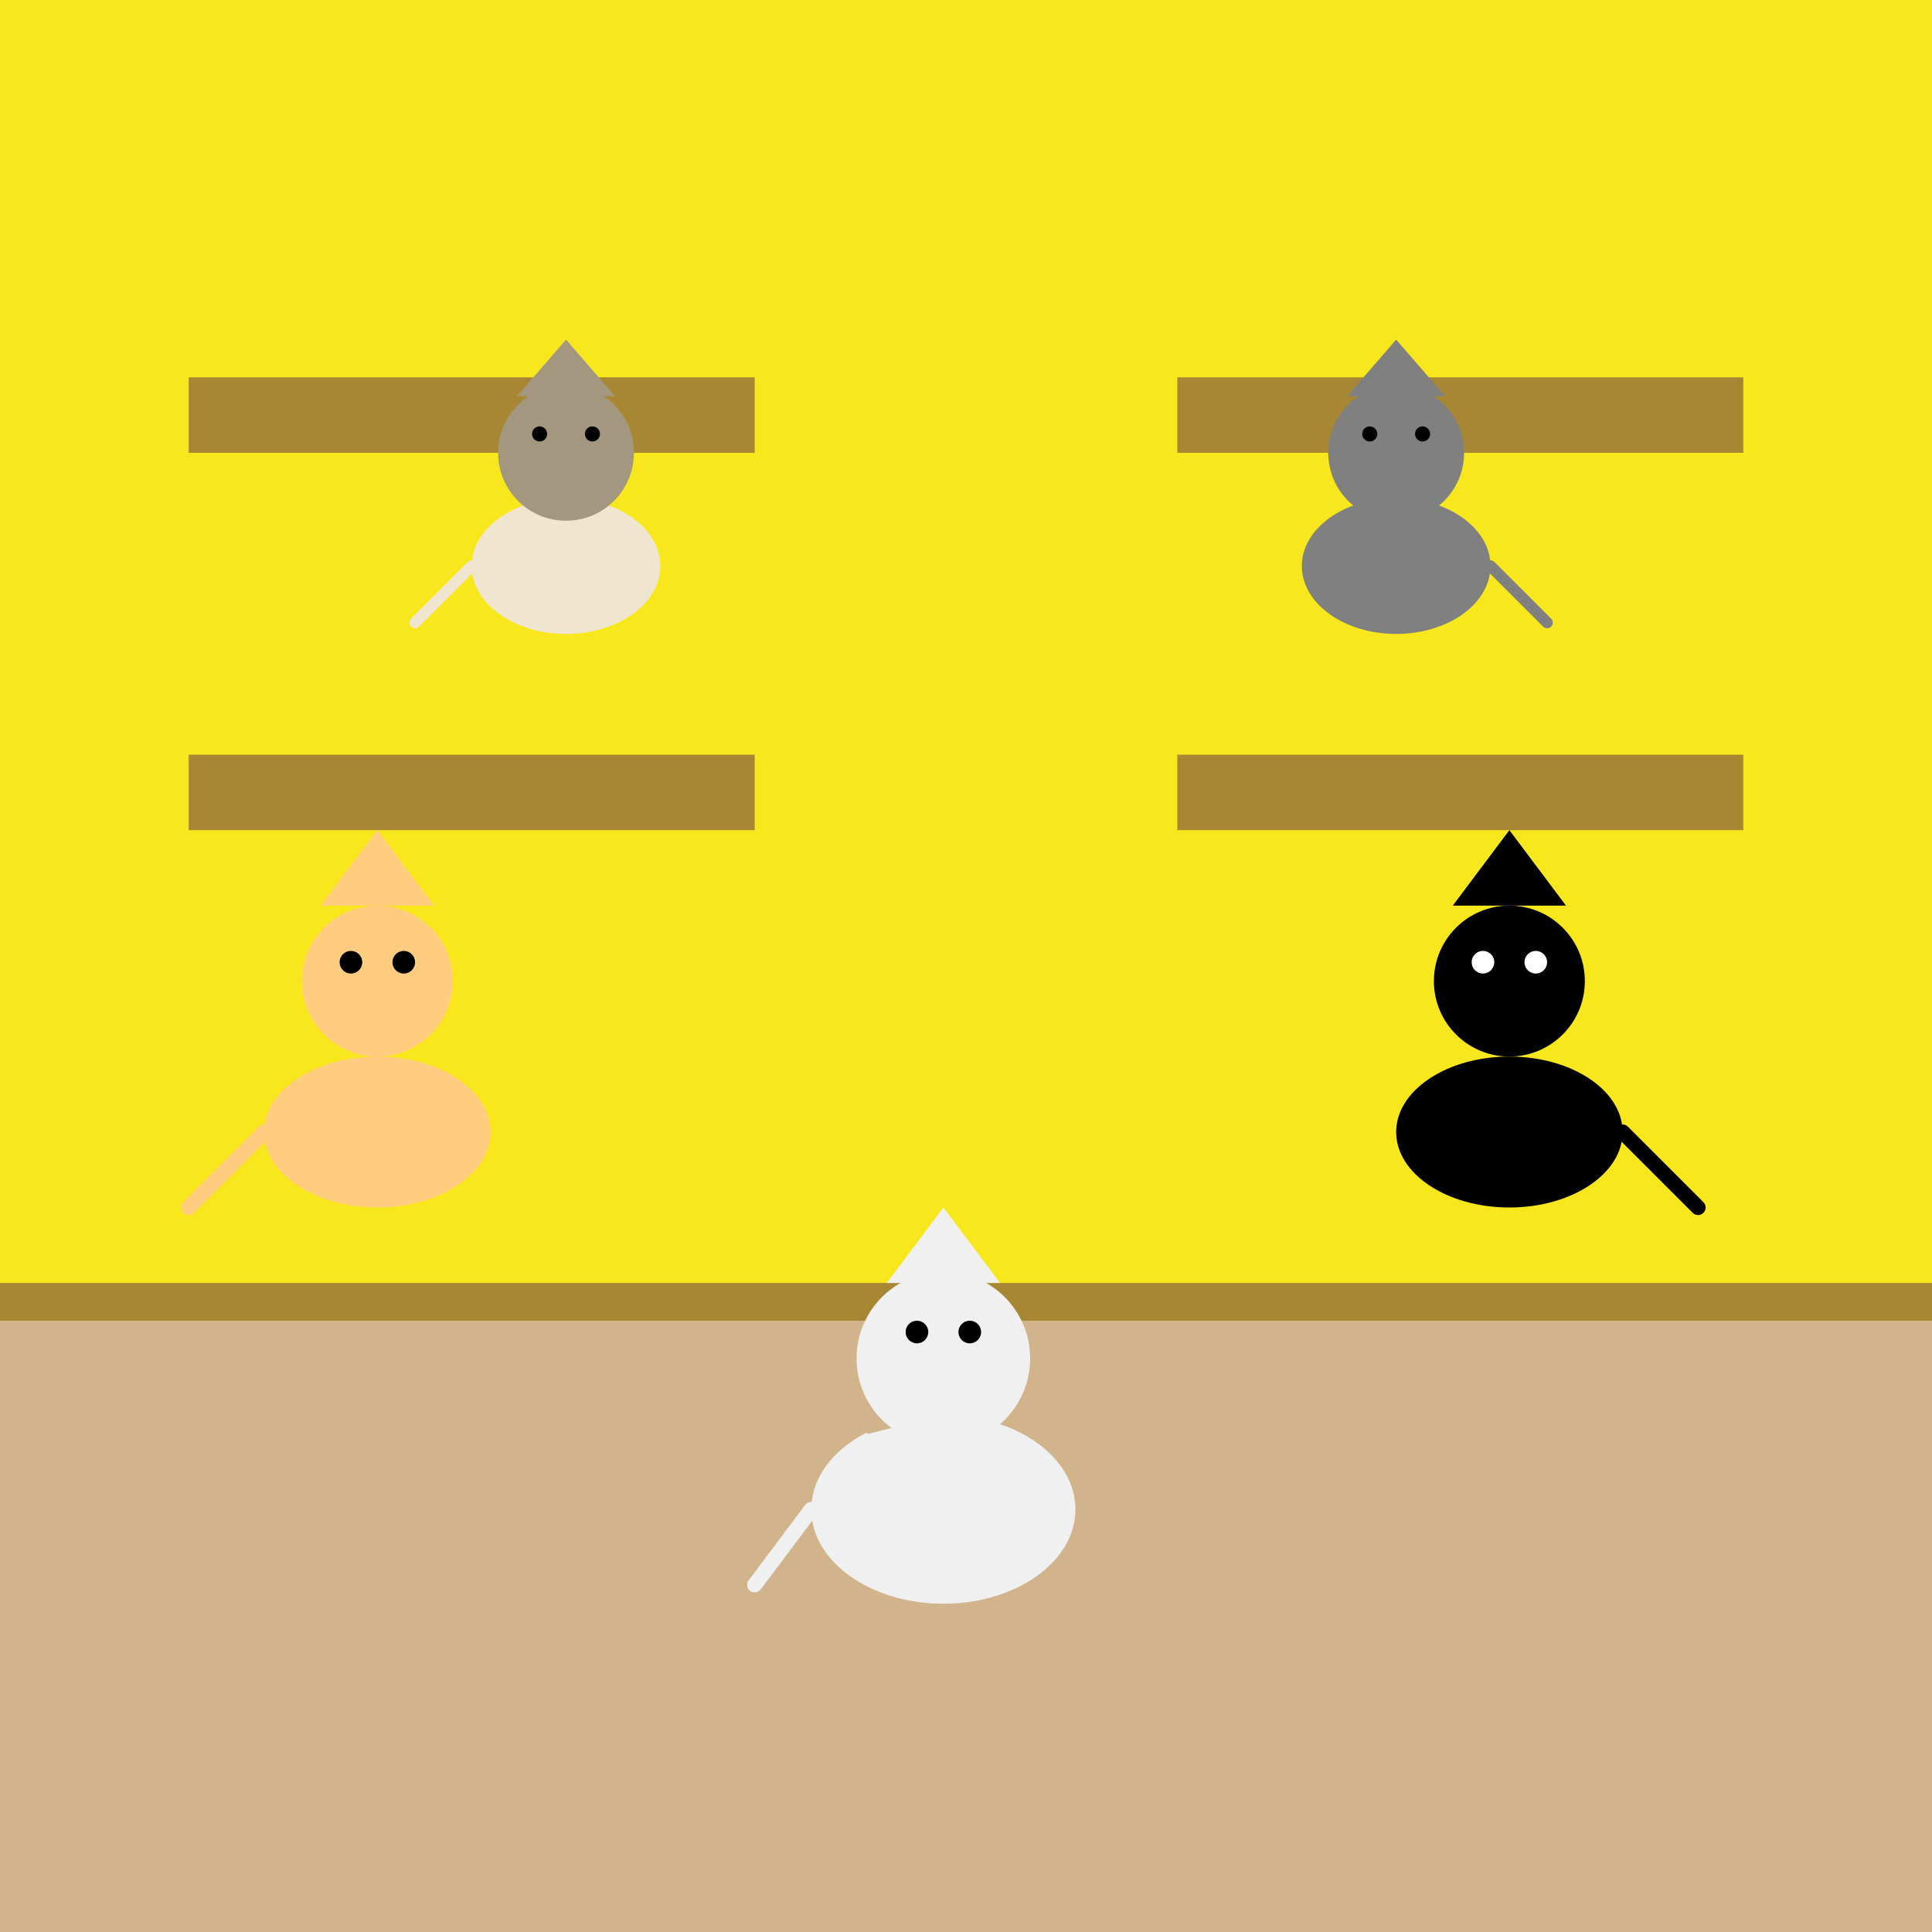 <!--

Generated by DrawGPT.
Free, open source, AI generated images in SVG, PNG, and HTML Canvas format.
https://drawgpt.ai

Created: 2025-07-24T09:09:49+00:00
-->
<svg   viewBox="0 0 512 512" xmlns="http://www.w3.org/2000/svg" xmlns:xlink="http://www.w3.org/1999/xlink">
  <title>Kawaii Cat Cafe</title>
  <desc>A bustling cat cafe filled with adorable kitties! Did you know a group of cats is called a clowder?</desc>

  <!-- Background: Cafe Interior -->
  <rect id="background" class="background" width="512" height="512" fill="#f8e71c"/>

  <!-- Counter -->
  <rect id="counter" class="counter" x="0" y="350" width="512" height="162" fill="#d2b48c"/>
  <rect id="counter_top" class="counter_top" x="0" y="340" width="512" height="10" fill="#a88734"/>

  <!-- Shelves -->
  <rect id="shelf_1" class="shelf" x="50" y="100" width="150" height="20" fill="#a88734"/>
  <rect id="shelf_2" class="shelf" x="50" y="200" width="150" height="20" fill="#a88734"/>
  <rect id="shelf_3" class="shelf" x="312" y="100" width="150" height="20" fill="#a88734"/>
  <rect id="shelf_4" class="shelf" x="312" y="200" width="150" height="20" fill="#a88734"/>

  <!-- Cat 1 (Orange Tabby) -->
  <g id="cat_1" class="cat">
    <ellipse id="cat_1_body" class="cat_body" cx="100" cy="300" rx="30" ry="20" fill="#ffcc80"/>
    <circle id="cat_1_head" class="cat_head" cx="100" cy="260" r="20" fill="#ffcc80"/>
    <polygon id="cat_1_ears" class="cat_ears" points="85,240 100,220 115,240" fill="#ffcc80"/>
    <line id="cat_1_tail" class="cat_tail" x1="70" y1="300" x2="50" y2="320" stroke="#ffcc80" stroke-width="4" stroke-linecap="round">
      <animate id="cat_1_tail_anim" attributeName="y2" values="320;330;320" dur="0.5s" repeatCount="indefinite"/>
    </line>
    <circle id="cat_1_eye_1" class="cat_eye" cx="93" cy="255" r="3" fill="black"/>
    <circle id="cat_1_eye_2" class="cat_eye" cx="107" cy="255" r="3" fill="black"/>
  </g>

  <!-- Cat 2 (Calico) -->
  <g id="cat_2" class="cat">
    <ellipse id="cat_2_body" class="cat_body" cx="250" cy="400" rx="35" ry="25" fill="#f0f0f0"/>
    <path id="cat_2_patches" class="cat_patches" d="M230 380 C220 370 230 360 240 355 C250 350 260 360 270 370" fill="#d2b48c"/>
    <circle id="cat_2_head" class="cat_head" cx="250" cy="360" r="23" fill="#f0f0f0"/>
    <polygon id="cat_2_ears" class="cat_ears" points="235,340 250,320 265,340" fill="#f0f0f0"/>
    <line id="cat_2_tail" class="cat_tail" x1="215" y1="400" x2="200" y2="420" stroke="#f0f0f0" stroke-width="4" stroke-linecap="round">
      <animate id="cat_2_tail_anim" attributeName="y2" values="420;430;420" dur="0.5s" begin="0.2s" repeatCount="indefinite"/>
    </line>
    <circle id="cat_2_eye_1" class="cat_eye" cx="243" cy="353" r="3" fill="black"/>
    <circle id="cat_2_eye_2" class="cat_eye" cx="257" cy="353" r="3" fill="black"/>
  </g>

  <!-- Cat 3 (Black) -->
  <g id="cat_3" class="cat">
    <ellipse id="cat_3_body" class="cat_body" cx="400" cy="300" rx="30" ry="20" fill="black"/>
    <circle id="cat_3_head" class="cat_head" cx="400" cy="260" r="20" fill="black"/>
    <polygon id="cat_3_ears" class="cat_ears" points="385,240 400,220 415,240" fill="black"/>
    <line id="cat_3_tail" class="cat_tail" x1="430" y1="300" x2="450" y2="320" stroke="black" stroke-width="4" stroke-linecap="round">
      <animate id="cat_3_tail_anim" attributeName="y2" values="320;330;320" dur="0.5s" begin="0.4s" repeatCount="indefinite"/>
    </line>
    <circle id="cat_3_eye_1" class="cat_eye" cx="393" cy="255" r="3" fill="white"/>
    <circle id="cat_3_eye_2" class="cat_eye" cx="407" cy="255" r="3" fill="white"/>
  </g>

  <!-- Cat 4 (Siamese) -->
  <g id="cat_4" class="cat">
    <ellipse id="cat_4_body" class="cat_body" cx="150" cy="150" rx="25" ry="18" fill="#f0e6d0"/>
    <circle id="cat_4_head" class="cat_head" cx="150" cy="120" r="18" fill="#a39780"/>
    <polygon id="cat_4_ears" class="cat_ears" points="137,105 150,90 163,105" fill="#a39780"/>
     <line id="cat_4_tail" class="cat_tail" x1="125" y1="150" x2="110" y2="165" stroke="#f0e6d0" stroke-width="3" stroke-linecap="round">
      <animate id="cat_4_tail_anim" attributeName="y2" values="165;175;165" dur="0.5s" repeatCount="indefinite"/>
    </line>
    <circle id="cat_4_face_markings_1" class="cat_face_markings" cx="150" cy="120" r="10" fill="#a39780"/>
    <circle id="cat_4_eye_1" class="cat_eye" cx="143" cy="115" r="2" fill="black"/>
    <circle id="cat_4_eye_2" class="cat_eye" cx="157" cy="115" r="2" fill="black"/>
  </g>

  <!-- Cat 5 (Gray) -->
  <g id="cat_5" class="cat">
    <ellipse id="cat_5_body" class="cat_body" cx="370" cy="150" rx="25" ry="18" fill="gray"/>
    <circle id="cat_5_head" class="cat_head" cx="370" cy="120" r="18" fill="gray"/>
    <polygon id="cat_5_ears" class="cat_ears" points="357,105 370,90 383,105" fill="gray"/>
    <line id="cat_5_tail" class="cat_tail" x1="395" y1="150" x2="410" y2="165" stroke="gray" stroke-width="3" stroke-linecap="round">
      <animate id="cat_5_tail_anim" attributeName="y2" values="165;175;165" dur="0.5s" begin="0.3s" repeatCount="indefinite"/>
    </line>
    <circle id="cat_5_eye_1" class="cat_eye" cx="363" cy="115" r="2" fill="black"/>
    <circle id="cat_5_eye_2" class="cat_eye" cx="377" cy="115" r="2" fill="black"/>
  </g>
</svg>